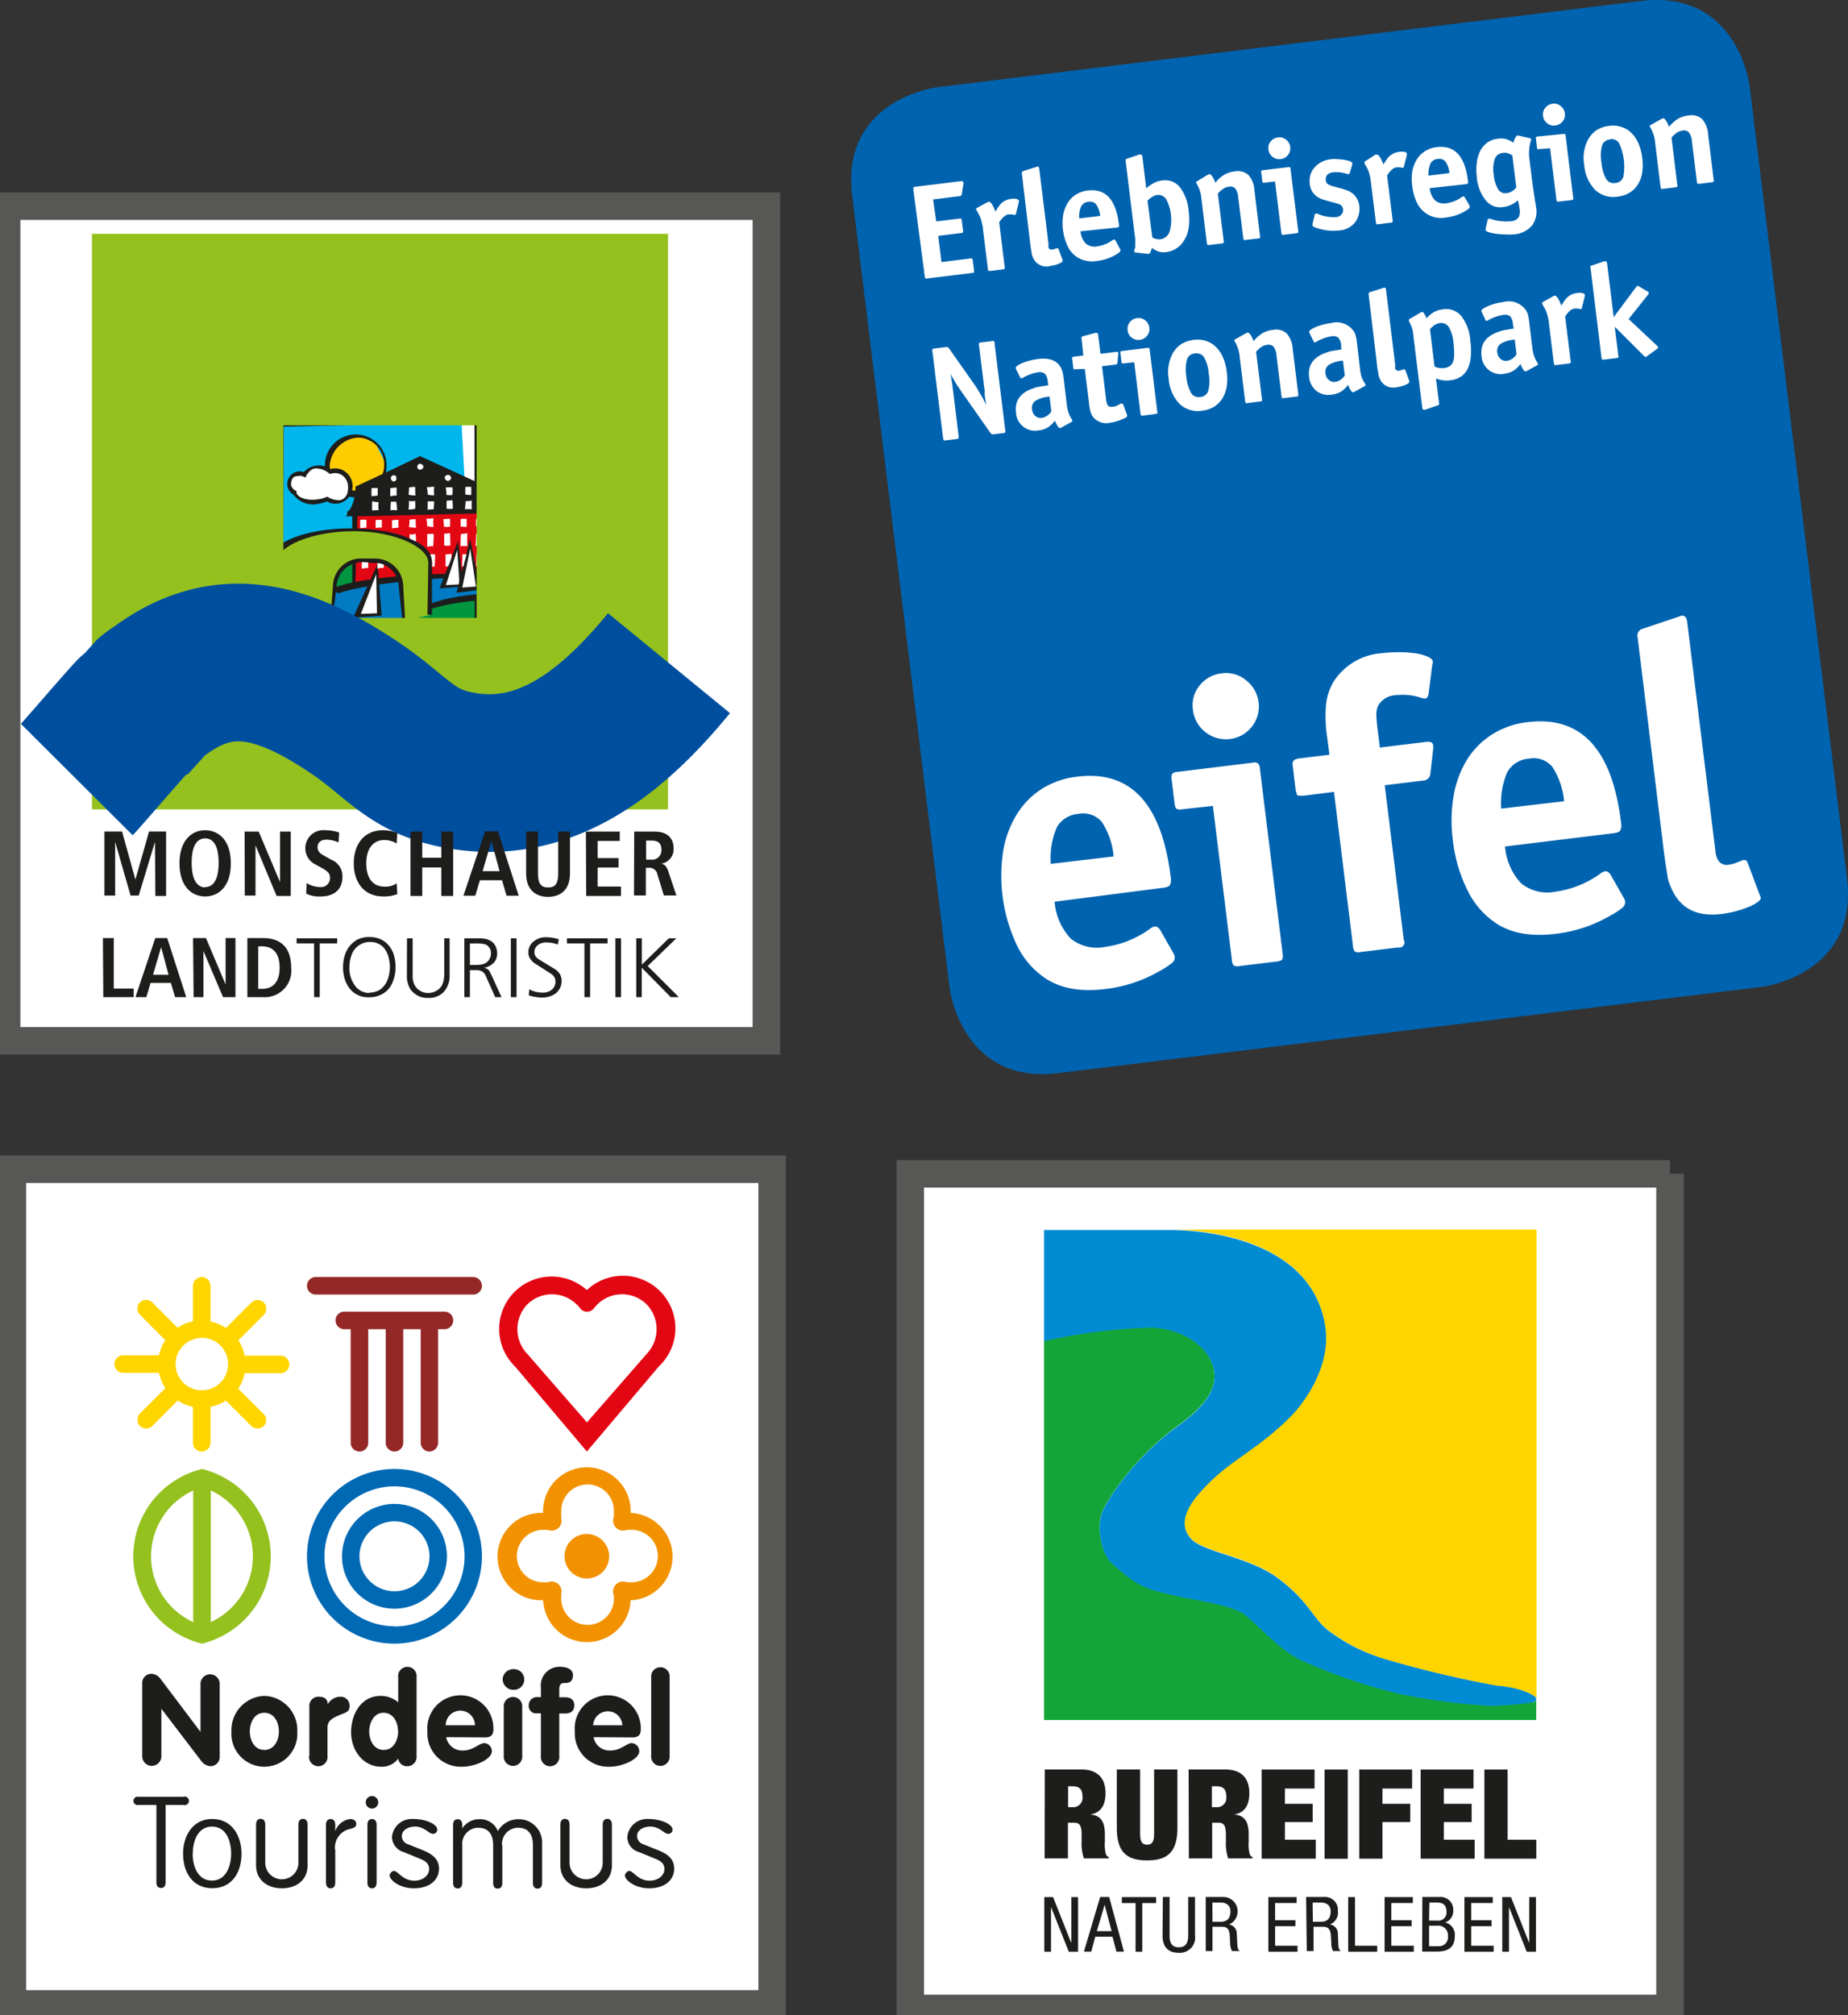 <svg width="111" height="121" viewBox="0 0 111 121" fill="none" xmlns="http://www.w3.org/2000/svg"><rect x="0" y="0" width="111" height="121" fill="#333333" stroke="none"/><g clip-path="url(#a)"><path d="M100.307 70.48H54.675v50.116h45.632V70.479z" fill="#fff"/><path d="M70.266 73.825c3.269.025 8.645 1.106 9.328 5.845.366 2.532-1.464 4.768-2.083 5.357-1.917 1.92-3.454 2.538-4.879 3.96-.692.696-2.19 2.192-1.107 3.385.722.789 3.449 1.09 5.112 2.289 1.888 1.364 2.162 2.406 3.04 3.141a10.55 10.55 0 0 0 3.478 1.807 64.57 64.57 0 0 0 6.746 1.612c1.766.146 2.347.692 2.347.692a.167.167 0 0 1 .044.088V73.825H70.266z" fill="#FFD500"/><path d="M92.043 102.2c-.829.123-1.665.193-2.503.21a37.775 37.775 0 0 1-5.463-.716 32.898 32.898 0 0 1-5.366-1.778c-1.659-.652-2.361-1.631-3.878-2.922-.737-.628-2.781-.862-4.425-1.237-1.644-.375-2.147-.585-3.615-1.895-.654-.584-.922-2.157-.615-3.005.308-.847 2.03-3.409 4.552-5.235 1.39-1.004 2.44-2.104 2.18-3.38-.336-1.661-2.287-2.543-3.858-2.543-2.136.065-4.26.337-6.342.814v22.764h29.562v-1.232c0 .058-.048.131-.229.185" fill="#13A538"/><path d="M92.228 101.903s-.58-.545-2.346-.692a64.407 64.407 0 0 1-6.727-1.602 10.546 10.546 0 0 1-3.464-1.778c-.878-.735-1.15-1.777-3.039-3.141-1.663-1.198-4.39-1.5-5.112-2.289-1.083-1.193.414-2.688 1.107-3.385 1.43-1.422 2.966-2.04 4.878-3.96.61-.608 2.44-2.844 2.083-5.357-.683-4.739-6.058-5.82-9.327-5.844h-7.57v6.677a32.897 32.897 0 0 1 6.34-.814c1.572 0 3.523.882 3.86 2.543.258 1.276-.79 2.377-2.181 3.38-2.522 1.816-4.244 4.383-4.552 5.235-.307.853-.038 2.436.615 3.005 1.464 1.31 1.917 1.51 3.615 1.895 1.698.385 3.688.609 4.425 1.237 1.517 1.3 2.22 2.28 3.878 2.922a32.83 32.83 0 0 0 5.366 1.778c1.801.372 3.627.611 5.463.716a19.783 19.783 0 0 0 2.503-.209c.18-.054.23-.127.23-.185v-.025a.164.164 0 0 0-.044-.087" fill="#008BD2"/><path d="M62.754 106.248h2.185c1.069 0 1.464.603 1.464 1.427 0 .711-.278 1.178-.917 1.276.678.058.878.487.878 1.198v.458c-.02.25.003.502.068.745a.365.365 0 0 0 .161.16v.078h-1.488a2.794 2.794 0 0 1-.136-1.022v-.361c0-.604-.122-.764-.459-.764h-.366v2.147h-1.4l.01-5.342zm1.4 2.264h.278a.57.57 0 0 0 .242-.038.569.569 0 0 0 .324-.351.554.554 0 0 0 .02-.244c0-.438-.176-.623-.596-.623h-.268v1.256zM68.481 106.248v3.862c0 .521.156.652.42.652.263 0 .42-.131.42-.652v-3.862h1.4v3.511c0 1.5-.65 1.948-1.82 1.948-1.171 0-1.82-.448-1.82-1.948v-3.511h1.4zM71.393 106.248h2.186c1.068 0 1.463.603 1.463 1.427 0 .711-.278 1.178-.917 1.276.678.058.878.487.878 1.198v.458c-.02.25.003.502.069.745a.365.365 0 0 0 .16.16v.078H73.77a2.792 2.792 0 0 1-.136-1.022v-.361c0-.604-.122-.764-.459-.764h-.366v2.147h-1.4l-.015-5.342zm1.4 2.264h.278a.57.57 0 0 0 .242-.038.569.569 0 0 0 .325-.351.554.554 0 0 0 .019-.244c0-.438-.176-.623-.595-.623h-.269v1.256zM75.779 106.252h3.18v1.14h-1.78v.916h1.668v1.096H77.18v1.061h1.849v1.14h-3.25v-5.353zM80.955 106.252H79.56v5.358h1.395v-5.358zM81.643 106.252h3.175v1.14h-1.78v.916h1.668v1.096h-1.668v2.201h-1.395v-5.353zM85.33 106.252h3.176v1.14h-1.78v.916h1.668v1.096h-1.668v1.061h1.849v1.14H85.33v-5.353zM89.16 106.252h1.395v4.213h1.722v1.14H89.16v-5.353zM62.725 113.909h.527l1.087 2.737h.01v-2.737h.405v3.282h-.556l-1.059-2.659h-.01v2.659h-.404v-3.282zM66.081 113.904h.541l.888 3.282h-.453l-.234-.896h-1.035l-.244.896h-.439l.976-3.282zm-.2 2.05h.888l-.42-1.583-.468 1.583zM68.613 117.191h-.405v-2.922h-.825v-.36h2.059v.36h-.83v2.922zM69.847 113.904h.405v2.308c0 .487.156.711.556.711s.561-.248.561-.711v-2.308h.41v2.308a.912.912 0 0 1-.574.982.918.918 0 0 1-.402.061c-.658 0-.975-.366-.975-1.043l.019-2.308zM72.423 113.904h1.063a.859.859 0 0 1 .835.69.86.86 0 0 1-.498.961.548.548 0 0 1 .463.55l.03.56c0 .361.078.453.175.487h-.488a.968.968 0 0 1-.112-.487l-.03-.487c-.028-.453-.277-.487-.487-.487h-.546v1.461h-.405v-3.248zm.405 1.49h.4c.239 0 .678 0 .678-.633 0-.321-.22-.526-.595-.526h-.488l.005 1.159zM76.184 113.909h1.698v.355h-1.293v1.033h1.22v.36h-1.22v1.174h1.346v.36h-1.751v-3.282zM78.452 113.904h1.064a.774.774 0 0 1 .796.494c.04.105.056.217.048.329a.76.76 0 0 1-.488.828.543.543 0 0 1 .488.55l.024.56c0 .361.078.453.176.487h-.488a.972.972 0 0 1-.108-.487l-.029-.487c-.034-.453-.283-.487-.488-.487h-.55v1.461h-.406l-.039-3.248zm.405 1.49h.395c.24 0 .674 0 .674-.633 0-.321-.215-.526-.596-.526h-.487l.014 1.159zM80.98 113.909h.409v2.922h1.332v.36h-1.742v-3.282zM83.165 113.909h1.697v.355H83.57v1.033h1.22v.36h-1.22v1.174h1.35v.36h-1.755v-3.282zM85.433 113.904h1.01a.772.772 0 0 1 .624.219.767.767 0 0 1 .22.623.703.703 0 0 1-.488.687.753.753 0 0 1 .585.809c0 .667-.38.94-1.063.94h-.898l.01-3.278zm.405 1.417h.488a.495.495 0 0 0 .414-.134.49.49 0 0 0 .142-.411c0-.341-.17-.541-.566-.541h-.459l-.019 1.086zm0 1.539h.556a.54.54 0 0 0 .576-.609.575.575 0 0 0-.644-.623h-.488v1.232zM87.96 113.909h1.703v.355H88.37v1.033h1.22v.36h-1.22v1.174h1.346v.36H87.96v-3.282zM90.233 113.909h.522l1.088 2.737h.01v-2.737h.405v3.282h-.556l-1.054-2.659h-.01v2.659h-.405v-3.282z" fill="#1D1D1B"/><path d="M100.307 70.48H54.675v50.116h45.632V70.479z" stroke="#575756" stroke-width="1.65"/><path d="M46.378 70.207H.746v50.116h45.632V70.207z" fill="#fff"/><path d="M46.378 70.207H.746v50.116h45.632V70.207z" stroke="#575756" stroke-width="1.65"/><path d="M46.031 12.38H.4v50.117h45.631V12.38z" fill="#fff"/><path d="M31.567 22.58H14.08v17.494h17.488V22.579z" fill="#fff"/><path d="M28.65 33.29h-9.4v3.905h9.4V33.29z" fill="#009640"/><path d="M16.39 24.834l11.299-.044.459 8.402-2.61-.278h-1.99l-3.015.024-1.854.366-.39.117-2.469.136.57-8.723z" fill="#00B6ED"/><path d="M15.869 25.321l-.156.322 14.054-.297-.024-.161-13.874.136z" fill="#1D1D1B"/><path d="M16.85 24.561l-.298 13.72.439-.097.059-13.886-.2.263z" fill="#1D1D1B"/><path d="M15.713 37.137l-.17.506 14.527-.365-.283-.141H15.713z" fill="#1D1D1B"/><path d="M28.499 24.586l.01 13.822.42-.151-.235-13.778-.195.107z" fill="#1D1D1B"/><path d="M20.85 26.232l.805-.053.897.457.58 1.13-.072.697-.4.565-.479.384-.765.22-.732-.259-.678-.399-.293-.696-.02-1.004.498-.584.659-.458z" fill="#FC0"/><path d="M19.806 27.946a1.815 1.815 0 0 1 1.736-1.67 1.587 1.587 0 0 1 1.532 1.583 1.532 1.532 0 0 1-1.033 1.525c-.209.072-.43.098-.65.077a1.562 1.562 0 0 1-1.585-1.515zm-.288-.024a1.907 1.907 0 0 0 1.863 1.948 1.892 1.892 0 0 0 1.715-1.22c.087-.232.128-.48.12-.728a1.844 1.844 0 0 0-1.861-1.834 1.85 1.85 0 0 0-1.837 1.858" fill="#1D1D1B"/><path d="M21.294 30.664h7.96l.006 4.812-7.966-.263v-4.55z" fill="#E30613"/><path d="M25.191 27.406l-3.702 1.782-.044.156c-.03.336-.19 1.174-.605 1.393l.053.22 8.698-.181.054-.22c-.415-.218-.488-.93-.517-1.265v-.117l-3.903-1.788h-.048" fill="#1D1D1B"/><path d="M21.157 30.854v4.344l8.205.341-.02-4.739-.155.098-.059 4.407-7.78-.311.126-4.096-.317-.044zM25.25 27.683l3.654 1.686c.012.433.149.855.395 1.212-.537 0-7.561.185-8.098.185.246-.425.38-.906.39-1.397l3.659-1.686z" fill="#1D1D1B"/><path d="M25.25 27.683l3.654 1.686c.012.433.149.855.395 1.212-.537 0-7.561.185-8.098.185.246-.425.38-.906.39-1.397l3.659-1.686z" stroke="#1D1D1B" stroke-width=".48"/><path d="M19.796 35.554l2.624-.54 4.303-.43 2.864.03.292 1.061-3.566.595-2.82 1.261-3.585-.224-.2-1.261.088-.492z" fill="#007BC4"/><path d="M23.425 37.56l.21.04c1.366-.8 2.815-1.506 6.317-1.618l-.092-.38c-3.561.117-5.064.975-6.435 1.949M19.82 35.422l.537.2c1.546-.614 7.395-1.154 9.674-.882l.034-.185c-2.313-.272-8.669-.044-10.245.867z" fill="#1D1D1B"/><path d="M19.996 28.258l-.166.039a1.128 1.128 0 0 0-1.556.195.665.665 0 0 0-.366-.064.622.622 0 0 0-.527.702.613.613 0 0 0 .322.458c.166.38.756.604 1.415.511.18-.026.355-.075.522-.146.18.121.399.173.614.146a.933.933 0 0 0 .757-1.044.93.93 0 0 0-1.015-.797z" fill="#fff"/><path d="M18.381 28.57c.137-.185.273-.404.537-.444.3-.012.593.087.824.278l.054.044h.078l.141-.034a.753.753 0 0 1 .566.146.804.804 0 0 1 .313.53c.058.434-.069.892-.488.946a1.265 1.265 0 0 1-.683-.176l-.064-.039-.068.03c-.156.064-.32.109-.488.131-.58.083-1.146-.044-1.293-.37v-.136h-.024a.536.536 0 0 1-.302-.351.652.652 0 0 1 .107-.424c.078-.107.23-.107.356-.126a.488.488 0 0 1 .283.048l.102.054.069-.098-.02-.01zm.615-.61a1.21 1.21 0 0 0-.751.39.723.723 0 0 0-.337-.043.762.762 0 0 0-.654.745.871.871 0 0 0 0 .107.74.74 0 0 0 .356.526 1.464 1.464 0 0 0 1.537.56 2.3 2.3 0 0 0 .488-.136 1.006 1.006 0 0 0 1.032-.007 1.054 1.054 0 0 0 .5-1.06 1.076 1.076 0 0 0-.415-.71 1.034 1.034 0 0 0-.77-.2l-.128.034a1.192 1.192 0 0 0-.873-.205" fill="#1D1D1B"/><path d="M21.142 31.828c-2.605 0-4.775.94-4.775 1.948v3.341l3.541.18.23-1.987a1.557 1.557 0 0 1 1.556-1.568h.853a1.553 1.553 0 0 1 1.556 1.544l.166 2.07v-.059l1.537-.365v-3.156c0-1.013-2.068-1.948-4.673-1.948" fill="#95C11F"/><path d="M21.689 33.532a1.699 1.699 0 0 0-1.693 1.69l-.185 2.319.097.165.303-2.435a1.558 1.558 0 0 1 1.463-1.52l.854.06a1.426 1.426 0 0 1 1.42 1.416l.268 2.387.136-.083-.131-2.313a1.689 1.689 0 0 0-1.693-1.68h-.84" fill="#1D1D1B"/><path d="M16.225 33.703l-.039 3.248.341-.219.127-3.029c0-.92 2.113-1.807 4.6-1.807 2.488 0 4.474.974 4.474 1.89l-.054 3.122h.273v-3.205c0-1.11-2.136-1.977-4.878-1.977-2.741 0-4.878.867-4.878 1.977" fill="#1D1D1B"/><path d="M21.206 37.088l1.717-.122-.244-3.093-1.473 3.215z" fill="#1D1D1B"/><path d="M22.596 34.477l.049 2.348-.97.034.921-2.382z" fill="#fff"/><path d="M26.401 35.334l1.44-.121-.328-2.733-1.112 2.855z" fill="#1D1D1B"/><path d="M27.465 33.016l.136 2.075-.82.04.684-2.115z" fill="#fff"/><path d="M27.42 35.593l1.435-.176-.615-3.073-.82 3.249z" fill="#1D1D1B"/><path d="M28.245 32.938l.342 2.28-.82.063.478-2.343zM22.742 30.148a1.805 1.805 0 0 0 0 .487 1.344 1.344 0 0 0-.38.029 3.19 3.19 0 0 1 0-.57c.126.04.258.058.39.054M23.796 30.123c.034.174.052.35.054.526a.81.81 0 0 0-.39 0 3.073 3.073 0 0 1 .024-.526h.312zM24.928 30.07a1.63 1.63 0 0 1 0 .487c-.129.026-.26.037-.39.034a2.98 2.98 0 0 0 .029-.521.605.605 0 0 0 .351 0M26.08 30.104a4.618 4.618 0 0 1-.04.487.976.976 0 0 0-.351.024v-.506c.13-.008.26-.008.39 0M27.177 30.06c.016.162.024.324.024.487a1.575 1.575 0 0 1-.37 0 3.805 3.805 0 0 1 0-.487c.117 0 .235-.01.35-.03M22.689 29.3v.453c-.108.025-.283.025-.37.04a4.445 4.445 0 0 1 0-.488c.12-.007.24-.007.36 0M23.83 29.266c-.01.162-.01.325 0 .487a1.716 1.716 0 0 0-.39.049v-.487c.127-.024.256-.036.386-.034M24.938 29.261c0 .107 0 .37.024.487-.117 0-.288 0-.42-.049.017-.142.027-.285.03-.428.12-.027.243-.037.366-.03M26.08 29.217a2.672 2.672 0 0 0 0 .526c-.13.003-.26-.012-.386-.043 0-.078-.025-.337-.054-.449.142 0 .284-.012.424-.034M27.177 29.227a3 3 0 0 1 0 .487.9.9 0 0 1-.361 0c-.001-.15-.014-.3-.04-.448.134-.008.268-.008.4 0M28.343 30.045a3.283 3.283 0 0 0 0 .536 1.948 1.948 0 0 0-.42 0c.024-.161.038-.324.044-.487a3.17 3.17 0 0 0 .39-.034M28.308 29.232v.487c-.087 0-.263 0-.36-.03v-.442c.125-.022.254-.022.38 0M25.435 28.014a.2.2 0 0 1-.256.178.165.165 0 0 1-.11-.183.16.16 0 0 1 .166-.16.224.224 0 0 1 .2.165zM27.099 28.701a.23.23 0 0 1-.195.18.24.24 0 0 1-.195-.209.2.2 0 0 1 .2-.156.19.19 0 0 1 .19.185zM23.801 28.726c.034.087-.044.165-.16.19a.223.223 0 0 1-.162-.195.18.18 0 0 1 .166-.185c.112 0 .19.078.156.19zM24.957 32.028c.026.16.034.324.025.487-.108-.044-.235-.122-.376-.18v-.264a.44.44 0 0 0 .351-.034M26.05 32.057c0 .165 0 .555-.04.75a.694.694 0 0 0-.35.03v-.77a2.12 2.12 0 0 1 .395 0M27.026 32.008a8.2 8.2 0 0 1 .024.745.975.975 0 0 1-.37 0v-.71c.117.001.236-.012.35-.04M22.938 31.224v.453c-.108 0-.283 0-.371.034a4.497 4.497 0 0 1 0-.487c.122-.01.244-.01.366 0M23.938 31.2a3.245 3.245 0 0 0 0 .487c-.132-.001-.263.014-.39.044v-.488c.128-.022.259-.031.39-.029M24.967 31.18c0 .112 0 .37.024.512-.117-.025-.292 0-.42-.054a4.12 4.12 0 0 0 .03-.429c.12-.026.243-.036.366-.029zM26.04 31.117c-.02.173-.02.348 0 .521-.13.005-.26-.01-.385-.044 0-.073 0-.336-.054-.443.142-.003.284-.015.425-.034M27.026 31.136c.013.162.013.325 0 .487a.9.9 0 0 1-.361 0c-.002-.15-.015-.3-.04-.448.133-.017.267-.025.4-.024M28.074 31.993a6.337 6.337 0 0 0 0 .804 1.683 1.683 0 0 0-.42 0c.03-.175 0-.57.04-.735a2.12 2.12 0 0 0 .39-.05M28.03 31.151v.487c-.092 0-.268 0-.36-.03v-.442c.127-.022.257-.022.385 0M23.05 33.898v.204a.88.88 0 0 0-.38.049v-.34c.13.01.258.04.38.087zM26.133 33.284c0 .16 0 .555-.04.75a.201.201 0 0 0-.146 0 1.425 1.425 0 0 0-.102-.745c.096-.012.192-.012.288 0M27.108 33.23a.904.904 0 0 1 0 .283c-.05.167-.114.33-.19.487a.422.422 0 0 1-.156 0v-.71c.117 0 .233-.015.346-.045M28.03 33.25c-.053.21-.146.545-.195.76h-.092c.029-.18.029-.57.039-.736.082.011.166.011.248 0M28.977 31.979a7.377 7.377 0 0 0 0 .804c-.14-.02-.28-.02-.42 0 .03-.18.03-.57.04-.736.13-.006.261-.023.39-.048M28.948 31.136v.488c-.093 0-.269 0-.361-.03v-.443c.127-.022.257-.022.385 0M29.006 33.162c-.015.27-.015.54 0 .809a1.313 1.313 0 0 0-.42 0c.035-.18.03-.575.04-.74.133-.002.265-.018.395-.05M22.01 31.229v.453c-.107 0-.282.024-.37.039a3.577 3.577 0 0 1 0-.512c.12-.007.24-.007.361 0M22.123 33.776c-.012.11-.012.221 0 .331a.979.979 0 0 0-.38.049 1.402 1.402 0 0 1 0-.41l.38.03z" fill="#fff"/><path d="M34.377 19.788H11.274V42.85h23.103V19.788z" stroke="#95C11F" stroke-width="11.5" stroke-miterlimit="10"/><path d="M4.615 46.81c.224-.225 3.093-3.56 3.439-3.897a1.61 1.61 0 0 1 .244-.175l.834-.93c.161-.132.366-.254.556-.39 3.81-2.767 7.386-1.792 11.732 1.159 2.303 1.563 3.186 2.99 5.713 3.575 5.293 1.227 9.459-1.948 13.05-6.332" stroke="#004F9F" stroke-width="9.47" stroke-miterlimit="10"/><path d="M46.031 12.38H.4v50.117h45.631V12.38z" stroke="#575756" stroke-width="1.65"/><path d="M9.308 50.55l-.976 3.224h-.488l-.927-3.224v3.224h-.644V49.93h1.059l.8 2.883.82-2.883h1.024v3.867h-.644l-.024-3.248zM12.322 49.853c.806 0 1.542.594 1.542 1.987 0 1.393-.737 1.987-1.542 1.987-.804 0-1.541-.599-1.541-1.987 0-1.388.742-1.987 1.541-1.987zm0 3.41c.454 0 .81-.38.81-1.462 0-1.08-.356-1.46-.81-1.46-.453 0-.81.384-.81 1.46 0 1.077.362 1.481.81 1.481v-.02zM14.693 49.931h.844l1.283 3.034v-3.034h.644v3.867h-.849l-1.268-3.039v3.015h-.644l-.01-3.843zM18.416 53.024c.246.153.53.235.819.239a.533.533 0 0 0 .585-.56c0-.278-.16-.4-.487-.585l-.361-.2a1.087 1.087 0 0 1-.147-1.894 1.09 1.09 0 0 1 .737-.17c.275 0 .549.047.81.136l-.035.594a1.836 1.836 0 0 0-.726-.166c-.357 0-.537.185-.537.453s.19.4.41.521l.414.23a1.058 1.058 0 0 1 .669 1.041c0 .79-.556 1.165-1.298 1.165a1.749 1.749 0 0 1-.878-.171l.025-.633zM23.864 53.686a2.11 2.11 0 0 1-.834.142c-1.175 0-1.78-.858-1.78-1.988s.605-1.987 1.756-1.987c.294 0 .585.054.858.161l-.038.633a1.506 1.506 0 0 0-.732-.21c-.586 0-1.093.4-1.093 1.403 0 1.004.488 1.398 1.093 1.398.259.015.516-.055.732-.2l.038.648zM24.655 49.931h.707v1.573h1.147v-1.573h.712v3.867h-.712v-1.71h-1.147v1.71h-.707v-3.867zM30.152 52.854h-1.326l-.279.93h-.712l1.298-3.867h.776l1.248 3.867h-.731l-.273-.93zm-.146-.546l-.488-1.802-.531 1.802h1.02zM32.314 49.931v2.504c0 .642.19.852.61.852.419 0 .604-.21.604-.852V49.93h.708v2.504c0 1.017-.586 1.417-1.313 1.417-.726 0-1.322-.4-1.322-1.417V49.93h.713zM35.192 49.931h2.034v.565h-1.327v1.028h1.254v.565h-1.254v1.144h1.4v.565h-2.088l-.02-3.867zM38.094 49.931h1.21c.688 0 1.156.312 1.156 1.018a.87.87 0 0 1-.75.91c.145.025.306.088.428.449l.488 1.461h-.751l-.386-1.261a.487.487 0 0 0-.536-.4h-.161v1.661h-.712l.014-3.838zm1 1.685a.562.562 0 0 0 .635-.589c0-.443-.235-.555-.635-.555h-.287v1.144h.287zM6.18 56.326h.654v3.03H8.03v.516H6.205l-.024-3.546zM10.264 59.02h-1.22l-.253.852h-.654l1.19-3.546h.717l1.142 3.546h-.668l-.254-.852zm-.137-.488l-.449-1.66-.487 1.66h.936zM11.596 56.326h.775l1.18 2.786v-2.786h.591v3.546h-.746l-1.176-2.767v2.767h-.59l-.034-3.546zM14.86 56.326h.926c1.112 0 1.702.6 1.702 1.773a1.589 1.589 0 0 1-1.013 1.672c-.22.084-.455.118-.689.1h-.927v-3.545zm.653 3.049h.22c.731 0 1.063-.487 1.063-1.276s-.332-1.276-1.064-1.276h-.22v2.552zM20.255 56.34v.307h-1.05v3.225h-.34v-3.225h-1.05v-.306h2.44zM22.177 56.263c.221-.004.442.036.648.117.188.078.354.198.488.35.13.143.232.308.303.487.095.267.143.55.141.833a2.3 2.3 0 0 1-.195.974c-.114.27-.313.495-.566.643-.255.147-.545.221-.839.214a1.496 1.496 0 0 1-.688-.146 1.318 1.318 0 0 1-.454-.365 1.77 1.77 0 0 1-.263-.453c-.099-.27-.149-.555-.146-.843a2.286 2.286 0 0 1 .15-.842 1.584 1.584 0 0 1 .708-.813c.223-.106.466-.16.713-.156zm0 3.34c.189.002.375-.04.546-.121.13-.07.244-.164.337-.278.103-.122.182-.262.234-.414a2.207 2.207 0 0 0 0-1.46 1.598 1.598 0 0 0-.2-.37 1.03 1.03 0 0 0-.342-.283 1.066 1.066 0 0 0-.517-.117 1.158 1.158 0 0 0-1.098.73 2.021 2.021 0 0 0-.15.784c-.017.388.096.77.321 1.087a1.04 1.04 0 0 0 .869.462v-.02zM24.445 56.34h.341v2.285c-.005.18.035.36.118.52.076.145.19.265.331.347.146.09.316.136.488.131a.974.974 0 0 0 .795-.41 1.04 1.04 0 0 0 .117-.296c.037-.16.053-.323.05-.487v-2.09h.321v2.173c.025.379-.1.753-.346 1.042a1.235 1.235 0 0 1-.932.365 1.38 1.38 0 0 1-.488-.073 1.24 1.24 0 0 1-.351-.2 1.071 1.071 0 0 1-.244-.253 1.362 1.362 0 0 1-.141-.326 1.428 1.428 0 0 1-.064-.453l.005-2.274zM27.889 59.872V56.34h.8c.147-.004.294.006.44.029.139.024.272.077.39.156a.741.741 0 0 1 .248.297.905.905 0 0 1 .093.424.774.774 0 0 1-.224.584c-.157.15-.357.25-.571.283.076.008.15.035.214.078a.487.487 0 0 1 .137.146c0 .029.063.121.136.282l.571 1.252h-.38l-.566-1.271a.56.56 0 0 0-.224-.273.79.79 0 0 0-.405-.078h-.322v1.622h-.337zm.337-3.224v1.295h.292c.141.004.282-.008.42-.034a.823.823 0 0 0 .239-.088.67.67 0 0 0 .312-.575.57.57 0 0 0-.117-.37.488.488 0 0 0-.268-.185 2.537 2.537 0 0 0-.586-.043h-.292zM30.684 56.34h.342v3.532h-.342V56.34zM31.758 59.76l.034-.36c.124.072.259.125.4.155.131.03.265.046.4.049a.976.976 0 0 0 .405-.083.624.624 0 0 0 .366-.575.555.555 0 0 0-.044-.233.606.606 0 0 0-.137-.18 2.286 2.286 0 0 0-.224-.152l-.761-.487a1.122 1.122 0 0 1-.342-.311.695.695 0 0 1-.122-.405.837.837 0 0 1 .298-.633c.221-.187.505-.282.795-.268.25.003.499.044.736.122l-.053.317a1.89 1.89 0 0 0-.683-.127.781.781 0 0 0-.532.17.53.53 0 0 0-.195.405c0 .089.023.176.068.253a.725.725 0 0 0 .244.214l.849.517c.145.078.268.19.361.326a.808.808 0 0 1 .112.433.929.929 0 0 1-.56.862c-.193.086-.4.129-.61.127-.145 0-.288-.015-.43-.044a1.466 1.466 0 0 1-.376-.092zM36.494 56.34v.307h-1.048v3.225h-.342v-3.225h-1.049v-.306h2.44zM36.963 56.34h.341v3.532h-.341V56.34zM38.216 59.872V56.34h.337v1.582l1.62-1.582h.453l-1.722 1.665 1.868 1.866h-.487l-1.737-1.764v1.764h-.332z" fill="#1D1D1B"/><path d="M56.285 5.24s-5.814.712-5.097 6.512l5.853 47.594s.713 5.8 6.523 5.09l42.28-5.183s5.81-.716 5.097-6.516l-5.853-47.589s-.713-5.8-6.528-5.09L56.285 5.241z" fill="#0063AF"/><path d="M56.237 13.296l1.346-.165a.24.24 0 0 1 .146 0c.03.039.045.087.044.136l.069.54a.243.243 0 0 1 0 .147.259.259 0 0 1-.142.043l-1.346.166.195 1.573 1.693-.21a.245.245 0 0 1 .146 0c.028.04.044.088.044.137l.068.54v.147c0 .024-.058.034-.136.044l-2.63.321a.23.23 0 0 1-.141 0c-.025 0-.04-.063-.05-.136l-.682-5.178v-.146a.24.24 0 0 1 .137-.043l2.692-.332c.108 0 .166 0 .176.069.01.068 0 .053 0 .107l-.093.57a.147.147 0 0 1-.16.155l-1.567.195.19 1.32zM59.31 12.142l.058-.03h.035c.048 0 .107.045.175.147.088.138.157.287.205.443l.093-.132a.493.493 0 0 1 .058-.092l.04-.058s.029-.04.043-.064a1.009 1.009 0 0 1 .698-.414.92.92 0 0 1 .332 0c.092.03.146.064.15.102a.753.753 0 0 1 0 .093l-.17.682c0 .053-.03.078-.059.083h-.058a.866.866 0 0 0-.327-.025c-.175 0-.36.176-.566.463l.327 2.679a.166.166 0 0 1 0 .117s-.049.029-.107.039l-.747.092h-.112a.146.146 0 0 1-.039-.107l-.302-2.435c0-.112-.03-.214-.05-.302a3.34 3.34 0 0 0-.067-.258 1.785 1.785 0 0 0-.103-.249 3.62 3.62 0 0 0-.16-.282.405.405 0 0 1-.025-.068c0-.04 0-.069.073-.093l.605-.331zM62.232 10.028L62.3 10h.025c.053 0 .087.034.097.127l.517 4.198c0 .112.025.2.035.263.01.063 0 .112 0 .146v.073a.169.169 0 0 0 0 .044.195.195 0 0 0 .22.136l.121-.024.137-.054a.116.116 0 0 1 .058 0 .058.058 0 0 1 .068.039l.244.648v.03c.002.009.002.019 0 .028 0 .03 0 .059-.063.093a.863.863 0 0 1-.18.098c-.083.032-.168.06-.254.082-.098 0-.19.044-.288.059a.87.87 0 0 1-.976-.487 1.272 1.272 0 0 1-.053-.132.532.532 0 0 1-.044-.165c0-.069-.025-.156-.04-.258l-.058-.424-.488-4.091a.135.135 0 0 1 .054-.144.137.137 0 0 1 .049-.022l.751-.234zM64.9 13.89c.02.277.133.538.322.74a.84.84 0 0 0 .698.161c.321-.046.626-.17.888-.36a.234.234 0 0 1 .102-.044c.03 0 .064 0 .093.058l.263.487.03.05v.033a.142.142 0 0 1-.05.122c-.077.064-.16.121-.248.17a2.87 2.87 0 0 1-1.088.36 1.7 1.7 0 0 1-1.249-.248 1.652 1.652 0 0 1-.536-.642 3.287 3.287 0 0 1-.264-1.88c.048-.257.142-.503.278-.726.125-.197.291-.363.488-.487a1.65 1.65 0 0 1 .708-.244c1.063-.133 1.686.535 1.868 2.002a.263.263 0 0 1 0 .166c0 .029-.063.048-.142.058l-2.16.224zm1.181-.925a1.493 1.493 0 0 0-.24-.692.487.487 0 0 0-.462-.156.527.527 0 0 0-.435.268c-.1.23-.14.481-.122.73l1.259-.15zM68.847 11.309c.15-.13.313-.242.488-.336.153-.075.318-.123.488-.141a1.124 1.124 0 0 1 1.044.409c.317.424.502.932.531 1.461.045.323.045.65 0 .974a1.872 1.872 0 0 1-.268.745 1.461 1.461 0 0 1-1.073.716c-.148.02-.299.012-.444-.024a1.415 1.415 0 0 1-.424-.23 1.868 1.868 0 0 1-.098.283.118.118 0 0 1-.098.073h-.112l-.668-.082c-.049 0-.078 0-.083-.054a.3.3 0 0 1 0-.078c.023-.064.043-.129.058-.195v-.404c0-.073 0-.16-.024-.263l-.551-4.48a.248.248 0 0 1 0-.108.225.225 0 0 1 .102-.053l.722-.244h.084c.053 0 .082.034.097.127l.229 1.904zm.366 2.947a.82.82 0 0 0 .488.112.678.678 0 0 0 .546-.448 2.636 2.636 0 0 0-.195-1.949.551.551 0 0 0-.532-.263.818.818 0 0 0-.278.093c-.114.069-.22.15-.317.243l.288 2.212zM72.564 10.481l.078-.024c.049 0 .103.034.166.126.08.122.144.253.19.39.151-.194.336-.36.547-.487.19-.107.401-.173.62-.195a.979.979 0 0 1 .819.21c.227.267.356.604.366.954l.331 2.708a.166.166 0 0 1 0 .117s-.048.03-.107.039l-.746.088a.151.151 0 0 1-.112 0s-.03-.049-.04-.107l-.307-2.49a.973.973 0 0 0-.17-.486.397.397 0 0 0-.376-.112.792.792 0 0 0-.332.112 1.633 1.633 0 0 0-.341.302l.35 2.834c.01.039.01.079 0 .117 0 0-.053.03-.111.04l-.742.092a.186.186 0 0 1-.117 0s-.03-.049-.039-.107l-.332-2.708a2.067 2.067 0 0 0-.278-.858.211.211 0 0 1-.034-.077c0-.03 0-.059.059-.079l.658-.399zM75.974 10.968a.166.166 0 0 1-.117 0s-.03-.049-.039-.107l-.058-.487a.194.194 0 0 1 0-.117.235.235 0 0 1 .112-.039l1.492-.18h.113c.014 0 .034.049.039.112l.458 3.701a.194.194 0 0 1 0 .117s-.053.03-.112.04l-.741.087a.166.166 0 0 1-.118 0s-.029-.049-.039-.107l-.38-3.093-.61.073zm.785-2.717a.61.61 0 0 1 .488.136.634.634 0 0 1 .25.433.655.655 0 0 1-.572.734.669.669 0 0 1-.487-.13.642.642 0 0 1-.25-.448.618.618 0 0 1 .137-.487.639.639 0 0 1 .434-.234V8.25zM78.964 12.916c0-.058.035-.087.074-.092h.073c.357.162.749.235 1.141.214a.488.488 0 0 0 .322-.16.384.384 0 0 0 .093-.317.32.32 0 0 0-.044-.142.277.277 0 0 0-.102-.112.754.754 0 0 0-.205-.087l-.332-.093a3.575 3.575 0 0 1-.341-.092l-.244-.078a.97.97 0 0 1-.176-.078l-.132-.083a1.047 1.047 0 0 1-.42-.75 1.35 1.35 0 0 1 .04-.545c.048-.166.133-.32.249-.448.117-.135.26-.246.42-.327.176-.089.368-.145.565-.165.138-.015.277-.015.415 0 .137.004.274.019.41.043.11.016.217.044.321.083.083.034.132.068.132.107a.197.197 0 0 1 0 .088l-.146.487c0 .049-.044.078-.073.083h-.064a2.142 2.142 0 0 0-.844-.112c-.341.044-.488.204-.463.487a.316.316 0 0 0 .131.234c.143.08.298.135.459.165l.395.107.269.088a.973.973 0 0 1 .185.083l.146.092a1.118 1.118 0 0 1 .43.78c.041.345-.05.693-.254.974a1.346 1.346 0 0 1-.947.487 3.176 3.176 0 0 1-.712 0 3.355 3.355 0 0 1-.702-.166l-.156-.068a.089.089 0 0 1-.04-.063.067.067 0 0 1 0-.044v-.059l.127-.52zM82.614 9.283h.092c.049 0 .108.044.18.151.084.139.153.286.206.438l.087-.131a.675.675 0 0 1 .059-.088l.039-.063.049-.063a1.01 1.01 0 0 1 .692-.405.816.816 0 0 1 .332 0c.093 0 .147.059.151.103a.754.754 0 0 1 0 .087l-.175.682c0 .049-.03.078-.054.078h-.059a1.155 1.155 0 0 0-.331-.024c-.176.024-.361.175-.566.487l.332 2.683v.112c0 .015-.05.034-.108.04l-.741.092a.197.197 0 0 1-.117 0s-.03-.054-.04-.112l-.302-2.435a2.39 2.39 0 0 0-.049-.307 2.233 2.233 0 0 0-.068-.258 1.675 1.675 0 0 0-.102-.249l-.156-.277a.213.213 0 0 1 0-.073c0-.035 0-.069.068-.088l.58-.38zM85.877 11.3c.023.276.138.536.327.74a.84.84 0 0 0 .697.16c.321-.045.626-.17.888-.36a.191.191 0 0 1 .098-.044.103.103 0 0 1 .097.059l.264.457.03.054v.034a.142.142 0 0 1-.05.122 2.12 2.12 0 0 1-.248.17 2.87 2.87 0 0 1-1.088.36 1.593 1.593 0 0 1-1.786-.89 2.977 2.977 0 0 1-.278-.975 3.045 3.045 0 0 1 0-.896c.047-.257.142-.503.278-.725a1.56 1.56 0 0 1 .488-.488c.214-.134.456-.218.707-.243 1.064-.133 1.687.534 1.869 2.002a.262.262 0 0 1 0 .165c0 .03-.064.049-.142.059l-2.151.238zm1.185-.907a1.493 1.493 0 0 0-.239-.691.487.487 0 0 0-.463-.156.533.533 0 0 0-.434.263c-.1.232-.141.484-.122.736l1.258-.152zM89.35 13.223c0-.054.034-.083.078-.088a.117.117 0 0 1 .078 0c.395.138.814.19 1.23.151a.642.642 0 0 0 .463-.214.75.75 0 0 0 .073-.53 1.74 1.74 0 0 0-.039-.23c0-.087-.039-.185-.063-.287-.246.23-.562.375-.898.41a1.104 1.104 0 0 1-1.034-.41 2.55 2.55 0 0 1-.532-1.383 3.364 3.364 0 0 1 0-.887c.029-.244.1-.481.21-.701.098-.193.24-.36.415-.487a1.23 1.23 0 0 1 .595-.229c.161-.03.326-.03.488 0 .174.05.339.13.487.234.028-.105.067-.206.118-.302.043-.083.082-.122.117-.127a.225.225 0 0 1 .083 0l.663.151c.054 0 .078.044.083.068v.04a.595.595 0 0 1-.03.111c-.042.147-.07.297-.082.448a2.432 2.432 0 0 0 0 .488l.146 1.188c.059.443.117.877.19 1.31 0 .107.035.205.044.292.01.088.025.161.034.215a1.413 1.413 0 0 1-.263 1.11c-.28.303-.666.486-1.078.511a4.024 4.024 0 0 1-.551 0 4.522 4.522 0 0 1-.542-.043 2.368 2.368 0 0 1-.42-.093c-.111-.034-.175-.078-.18-.127a.245.245 0 0 1 0-.082l.117-.507zm1.488-3.896a1.462 1.462 0 0 0-.322-.141.689.689 0 0 0-.283 0 .537.537 0 0 0-.454.375c-.094.3-.114.62-.058.93.019.303.108.598.258.862a.488.488 0 0 0 .488.248.858.858 0 0 0 .61-.35l-.239-1.924zM92.468 8.952h-.113c-.014 0-.034-.049-.039-.112l-.058-.487a.166.166 0 0 1 0-.117s.049-.03.107-.04l1.522-.15a.151.151 0 0 1 .112 0s.03.049.04.107l.453 3.706a.166.166 0 0 1 0 .117.21.21 0 0 1-.107.04l-.747.087h-.112a.145.145 0 0 1-.039-.107l-.38-3.093-.64.049zm.79-2.723a.615.615 0 0 1 .488.141.627.627 0 0 1 .244.434.617.617 0 0 1-.132.487.63.63 0 0 1-.44.243.62.62 0 0 1-.487-.131.643.643 0 0 1-.249-.448.612.612 0 0 1 .142-.487.654.654 0 0 1 .434-.239zM96.658 7.559c.245-.037.496-.015.732.063.224.07.428.191.595.356.18.178.325.39.424.623.12.276.198.568.23.867.044.299.044.602 0 .901a1.824 1.824 0 0 1-.264.711c-.123.198-.29.364-.488.487-.217.13-.46.211-.712.239a1.602 1.602 0 0 1-1.366-.404 2.433 2.433 0 0 1-.653-1.51c-.1-.547-.001-1.112.277-1.593.13-.21.307-.387.518-.516.217-.123.458-.2.707-.224zm.054.818a.527.527 0 0 0-.488.37 2.374 2.374 0 0 0-.03 1.023c.024.34.118.672.279.974a.532.532 0 0 0 .546.244.537.537 0 0 0 .488-.37 3.404 3.404 0 0 0-.254-2.017.536.536 0 0 0-.541-.243v.019zM99.814 7.13a.225.225 0 0 1 .078-.03c.049 0 .103.04.166.128.08.12.144.252.19.39.154-.191.336-.356.542-.488.191-.105.402-.171.619-.195a.98.98 0 0 1 .825.21c.223.264.352.594.366.94l.331 2.703a.157.157 0 0 1 0 .117s-.048.029-.107.039l-.746.092h-.112a.142.142 0 0 1-.04-.107l-.307-2.489a.93.93 0 0 0-.175-.487.396.396 0 0 0-.371-.112.835.835 0 0 0-.332.112c-.127.086-.242.19-.341.307l.346 2.83a.157.157 0 0 1 0 .117s-.049.034-.107.039l-.742.092a.242.242 0 0 1-.117 0s-.03-.053-.039-.112l-.332-2.708a2.14 2.14 0 0 0-.278-.857.235.235 0 0 1-.034-.073.083.083 0 0 1 .054-.083l.663-.375zM58.568 23.144c.113.166.23.356.347.565.117.2.225.404.322.614l-.059-.37-.034-.249c-.01-.068 0-.136 0-.195 0-.058 0-.126-.024-.2l-.313-2.561a.244.244 0 0 1 0-.146.24.24 0 0 1 .137-.044l.605-.073a.128.128 0 0 1 .147.005.127.127 0 0 1 .043.141l.64 5.187a.243.243 0 0 1 0 .146.254.254 0 0 1-.137.044l-.517.063a.278.278 0 0 1-.152 0 .654.654 0 0 1-.112-.117l-1.707-2.435-.215-.311a2.89 2.89 0 0 1-.166-.268l-.141-.244a2.514 2.514 0 0 1-.137-.258c.025.141.044.248.054.331.01.083.024.151.034.21l.03.19c0 .061.009.144.029.248l.336 2.757v.14c0 .02-.058.04-.137.05l-.604.073a.25.25 0 0 1-.147 0 .258.258 0 0 1-.044-.142l-.639-5.182a.239.239 0 0 1 0-.146.26.26 0 0 1 .142-.044l.63-.078a.347.347 0 0 1 .145 0 .356.356 0 0 1 .103.108l1.541 2.191zM62.93 22.896a.754.754 0 0 0-.171-.458.556.556 0 0 0-.44-.078 2.59 2.59 0 0 0-.872.321.25.25 0 0 1-.088.034c-.04 0-.069 0-.093-.073l-.23-.462a.307.307 0 0 1-.023-.083c0-.044.029-.093.107-.146.097-.064.2-.118.307-.161.141-.058.286-.105.434-.141a3.38 3.38 0 0 1 .488-.093c.654-.083 1.098.073 1.337.463a.972.972 0 0 1 .122.273c.034.126.058.255.073.384l.2 1.642c.018.155.05.308.097.458.048.138.113.269.196.39a.234.234 0 0 1 .039.087c0 .032-.02.061-.059.087l-.595.327a.194.194 0 0 1-.098.034c-.073 0-.175-.136-.297-.443-.12.164-.269.304-.44.414a1.34 1.34 0 0 1-.536.17 1.143 1.143 0 0 1-1.36-1.066c-.089-.716.258-1.199 1.043-1.462a1.96 1.96 0 0 1 .356-.097l.537-.083-.034-.238zm.112.92c-.299.015-.59.1-.849.248a.536.536 0 0 0-.2.536c.014.146.084.28.195.375a.488.488 0 0 0 .39.117.845.845 0 0 0 .571-.39l-.107-.886zM64.964 20.344a.238.238 0 0 1 0-.112.317.317 0 0 1 .107-.05l.722-.194h.073c.054 0 .083.034.093.117l.141 1.14.922-.117c.088 0 .137 0 .147.068a.187.187 0 0 1 0 .073l-.049.487a.214.214 0 0 1-.03.102.152.152 0 0 1-.097.034l-.8.098.24 1.948a1 1 0 0 0 .111.414.258.258 0 0 0 .254.068h.107a.539.539 0 0 0 .108-.034l.122-.054c.06-.029.119-.061.175-.097a.21.21 0 0 1 .073 0c.035 0 .069 0 .088.068l.2.55c.01.018.018.036.025.054v.034a.097.097 0 0 1-.034.103.983.983 0 0 1-.19.102c-.254.119-.524.2-.8.238a1.006 1.006 0 0 1-.977-.302.852.852 0 0 1-.18-.316 2.571 2.571 0 0 1-.097-.511l-.26-2.104-.54.019H64.5c-.02 0-.034-.049-.039-.112l-.058-.487a.194.194 0 0 1 0-.117s.053-.03.112-.039l.556-.068-.107-1.003zM67.515 21.82h-.117a.147.147 0 0 1-.039-.108l-.058-.487a.194.194 0 0 1 0-.117.185.185 0 0 1 .112-.034l1.492-.185h.113c.026.031.04.071.039.112l.453 3.701a.165.165 0 0 1 0 .117s-.048.03-.107.04l-.742.092a.186.186 0 0 1-.117 0s-.029-.049-.039-.107l-.38-3.093-.61.068zm.785-2.718a.611.611 0 0 1 .488.136.652.652 0 0 1 .113.92.629.629 0 0 1-.44.249.669.669 0 0 1-.487-.132.639.639 0 0 1-.244-.448.618.618 0 0 1 .136-.487.63.63 0 0 1 .434-.238zM71.706 20.407c.245-.032.495-.01.731.063.222.071.424.193.59.356.181.178.326.39.425.623.12.276.197.568.23.867.046.299.046.603 0 .901-.042.253-.132.496-.264.716a1.612 1.612 0 0 1-.488.487c-.217.13-.46.211-.712.239a1.592 1.592 0 0 1-1.361-.4 2.405 2.405 0 0 1-.659-1.51 2.379 2.379 0 0 1 .278-1.597c.133-.208.31-.384.517-.516.22-.123.462-.201.713-.229zm.048.818a.527.527 0 0 0-.463.37 2.548 2.548 0 0 0-.03 1.023c.024.34.119.673.279.974a.522.522 0 0 0 .546.244.532.532 0 0 0 .488-.37c.084-.332.094-.678.03-1.013a2.364 2.364 0 0 0-.284-1.004.546.546 0 0 0-.566-.224zM74.862 19.998l.078-.03c.049 0 .102.04.166.127.079.122.143.253.19.39.154-.192.338-.356.546-.487.193-.102.403-.167.62-.19a.95.95 0 0 1 .82.21c.223.261.352.59.365.934l.332 2.708v.112a.146.146 0 0 1-.107.04l-.742.092h-.117c-.02 0-.03-.054-.039-.112l-.307-2.489a.973.973 0 0 0-.17-.487.419.419 0 0 0-.376-.112.864.864 0 0 0-.332.112 1.81 1.81 0 0 0-.342.307l.352 2.834a.194.194 0 0 1 0 .117.2.2 0 0 1-.113.034l-.741.093a.195.195 0 0 1-.117 0s-.03-.053-.04-.112l-.331-2.703a1.974 1.974 0 0 0-.278-.857.31.31 0 0 1-.034-.078c0-.034 0-.059.058-.083l.659-.37zM80.555 20.738a.768.768 0 0 0-.171-.463.541.541 0 0 0-.434-.078 2.57 2.57 0 0 0-.878.322.22.22 0 0 1-.088.034c-.04 0-.068 0-.088-.068l-.23-.463a.451.451 0 0 1-.028-.088c0-.043.029-.092.107-.146.098-.064.203-.118.312-.16.14-.057.283-.104.43-.142.16-.043.323-.074.487-.092a1.246 1.246 0 0 1 1.332.487.839.839 0 0 1 .122.268c.034.126.059.255.073.384l.19 1.637c.017.157.048.312.093.463.05.135.116.264.195.384.02.026.034.056.04.088a.082.082 0 0 1-.06.088l-.594.326a.2.2 0 0 1-.093.039c-.078 0-.176-.141-.303-.448a1.626 1.626 0 0 1-.434.414 1.388 1.388 0 0 1-.541.17 1.174 1.174 0 0 1-.922-.219 1.222 1.222 0 0 1-.44-.847c-.087-.711.26-1.194 1.045-1.461.114-.046.234-.078.356-.098l.536-.087-.014-.244zm.112.916a1.9 1.9 0 0 0-.849.253.531.531 0 0 0-.2.53.555.555 0 0 0 .378.477c.067.02.138.025.208.016a.825.825 0 0 0 .57-.39l-.107-.886zM83.052 17.3l.074-.03h.029c.054 0 .083.035.097.127l.513 4.198c0 .112.024.2.034.263.01.064 0 .112 0 .146a.298.298 0 0 0 0 .074v.043a.195.195 0 0 0 .22.137l.126-.025.137-.053a.098.098 0 0 1 .053 0 .063.063 0 0 1 .074.039l.239.648v.029a.07.07 0 0 1 0 .034c0 .026-.02.055-.059.088-.057.037-.117.07-.18.097a2.737 2.737 0 0 1-.546.141.874.874 0 0 1-.976-.487l-.054-.131a.754.754 0 0 1-.04-.166c0-.068-.024-.156-.043-.258-.02-.102-.034-.248-.054-.424l-.487-4.09a.132.132 0 0 1 .097-.166l.746-.234zM85.34 18.76l.074-.033c.034 0 .078.029.126.102.06.09.109.186.147.287.127-.151.278-.28.448-.38.164-.086.343-.14.527-.16a1.172 1.172 0 0 1 1.108.399c.325.432.515.95.546 1.49.182 1.461-.221 2.252-1.21 2.372-.144.017-.29.017-.434 0a1.954 1.954 0 0 1-.42-.112l.181 1.461a.238.238 0 0 1 0 .112s-.039.03-.097.049l-.742.258h-.078c-.049 0-.078-.034-.088-.122l-.546-4.427a1.688 1.688 0 0 0-.083-.4 3.038 3.038 0 0 0-.176-.38v-.058c0-.01 0-.058.073-.082l.644-.375zm.825 3.25c.096.042.198.072.302.087.096.01.192.01.288 0a.787.787 0 0 0 .327-.117.53.53 0 0 0 .195-.258c.05-.143.072-.293.068-.443.002-.22-.01-.44-.039-.658a2.271 2.271 0 0 0-.278-.974.536.536 0 0 0-.536-.248.748.748 0 0 0-.308.107c-.11.073-.208.162-.292.263l.273 2.24zM90.872 19.472a.783.783 0 0 0-.17-.487.552.552 0 0 0-.435-.073c-.309.052-.606.16-.878.316a.18.18 0 0 1-.087.034c-.04 0-.069 0-.088-.068l-.205-.433a.312.312 0 0 1-.03-.088c0-.044.03-.088.113-.141.096-.065.2-.119.307-.161.14-.058.283-.107.43-.146a5.36 5.36 0 0 1 .487-.093 1.246 1.246 0 0 1 1.332.487c.054.085.096.177.127.273.03.125.052.252.068.38l.2 1.646c.02.156.054.309.102.458.047.137.11.268.19.39a.18.18 0 0 1 .04.083.083.083 0 0 1-.054.087l-.6.331a.196.196 0 0 1-.097.034c-.074 0-.171-.14-.298-.443a1.605 1.605 0 0 1-.434.41c-.167.094-.351.154-.542.175a1.143 1.143 0 0 1-1.36-1.067c-.088-.716.258-1.198 1.043-1.461.116-.043.235-.076.356-.098l.537-.087-.054-.258zm.112.92c-.298.015-.589.1-.848.249a.532.532 0 0 0-.2.53.58.58 0 0 0 .195.38.487.487 0 0 0 .39.112.824.824 0 0 0 .57-.39l-.106-.88zM93.292 17.787l.053-.03h.054c.044 0 .103.044.176.147.084.14.153.288.205.443l.088-.137.058-.087.04-.064.048-.058a1 1 0 0 1 .693-.404.82.82 0 0 1 .331 0c.098.024.147.063.151.102a.326.326 0 0 1 0 .093l-.17.681c0 .054-.03.078-.054.083h-.058a.89.89 0 0 0-.332-.024c-.17 0-.361.175-.566.463l.332 2.678a.194.194 0 0 1 0 .117s-.054.03-.112.04l-.742.087a.166.166 0 0 1-.117 0s-.03-.049-.04-.107l-.297-2.435c0-.113-.034-.215-.053-.307a1.963 1.963 0 0 0-.069-.254 1.34 1.34 0 0 0-.102-.248c-.044-.088-.098-.18-.156-.282a.191.191 0 0 1-.025-.069c0-.039 0-.068.069-.092l.595-.336zM98.278 17.231l.053-.063h.04a.078.078 0 0 1 .033 0l.069.044.487.292c.044 0 .074.059.074.088a.133.133 0 0 1-.044.102l-1.166 1.461 1.707 1.607c.03.022.05.053.059.088 0 .034 0 .068-.069.107l-.595.434-.049.034h-.029c-.034 0-.073 0-.112-.064l-1.746-1.743.214 1.729a.194.194 0 0 1 0 .117s-.053.029-.112.039l-.741.087a.166.166 0 0 1-.117 0s-.03-.048-.04-.107l-.658-5.391a.102.102 0 0 1 .097-.156l.727-.248h.073c.054 0 .083.034.098.126l.395 3.23 1.352-1.813zM63.344 54.144c.063.83.407 1.613.976 2.221a2.527 2.527 0 0 0 2.088.487 5.937 5.937 0 0 0 2.668-1.086.665.665 0 0 1 .303-.136c.097 0 .195.053.292.185l.786 1.378c.039.078.068.127.078.151a.423.423 0 0 1-.127.468 4.656 4.656 0 0 1-.746.487c-1 .582-2.11.952-3.26 1.086-1.563.195-2.814-.052-3.75-.74a5.002 5.002 0 0 1-1.6-1.949 9.727 9.727 0 0 1-.79-5.63c.13-.775.41-1.518.824-2.187a4.777 4.777 0 0 1 1.507-1.52 5.016 5.016 0 0 1 2.122-.725c3.19-.39 5.057 1.614 5.6 6.01a.846.846 0 0 1-.034.487c-.058.093-.195.146-.424.175l-6.513.838zm3.547-2.718a4.49 4.49 0 0 0-.708-2.07 1.464 1.464 0 0 0-1.4-.486 1.627 1.627 0 0 0-1.302.798 4.678 4.678 0 0 0-.366 2.202l3.776-.444zM71.013 48.592a.49.49 0 0 1-.347-.03c-.058-.043-.092-.15-.117-.33l-.175-1.423a.53.53 0 0 1 .034-.35.488.488 0 0 1 .327-.112l4.483-.55a.489.489 0 0 1 .341.033.526.526 0 0 1 .118.327l1.365 11.114a.554.554 0 0 1-.029.346c-.044.058-.151.092-.327.117l-2.234.272a.567.567 0 0 1-.346-.029.53.53 0 0 1-.112-.331l-1.142-9.254-1.84.2zm2.385-8.163a1.871 1.871 0 0 1 1.44.414 1.977 1.977 0 0 1-2.133 3.314 1.98 1.98 0 0 1-1.053-1.55 1.861 1.861 0 0 1 .415-1.462 1.952 1.952 0 0 1 1.331-.716zM79.71 44.218a8.178 8.178 0 0 1-.058-1.948c.055-.475.21-.933.454-1.344a3.744 3.744 0 0 1 2.893-1.705c.364-.043.73-.063 1.097-.058.327 0 .653.024.976.073.24.037.474.104.698.2.182.084.28.181.292.292v.073l-.034.126-.224 1.768c-.044.156-.112.239-.19.249a.669.669 0 0 1-.25-.044 3.536 3.536 0 0 0-1.497-.16 1.275 1.275 0 0 0-1.098.647c-.066.154-.1.32-.102.487.012.334.042.667.088.998l.127 1.014 2.756-.337c.273-.034.42.03.444.19.01.083.01.166 0 .249l-.166 1.46a.448.448 0 0 1-.42.42l-2.322.282 1.142 9.278a.316.316 0 0 1-.356.463l-2.234.273a.488.488 0 0 1-.347-.03.55.55 0 0 1-.112-.33l-1.141-9.254-1.84.229c-.21 0-.331 0-.37-.03a1.46 1.46 0 0 1-.113-.487l-.16-1.33c-.03-.223.092-.355.365-.389l1.844-.224-.141-1.1zM90.4 50.827a3.66 3.66 0 0 0 .975 2.221 2.51 2.51 0 0 0 2.088.487 5.937 5.937 0 0 0 2.668-1.086.665.665 0 0 1 .302-.136c.098 0 .196.053.293.185l.786 1.378c.039.078.068.127.078.151a.422.422 0 0 1-.127.468 4.651 4.651 0 0 1-.747.487c-.999.583-2.108.953-3.258 1.086-1.568.195-2.818-.052-3.752-.74a5.003 5.003 0 0 1-1.6-1.949 8.96 8.96 0 0 1-.839-2.922 8.814 8.814 0 0 1 .049-2.693c.13-.775.41-1.518.824-2.187a4.778 4.778 0 0 1 1.503-1.49 5.015 5.015 0 0 1 2.122-.726c3.197-.39 5.064 1.614 5.6 6.01a.846.846 0 0 1-.034.487c-.058.093-.195.146-.424.175l-6.508.794zm3.546-2.717a4.49 4.49 0 0 0-.708-2.07 1.463 1.463 0 0 0-1.4-.487 1.613 1.613 0 0 0-1.297.799 4.606 4.606 0 0 0-.371 2.2l3.776-.442zM100.77 37.05l.21-.079h.073c.156 0 .254.107.288.38l1.551 12.58c.039.336.073.604.098.794.024.19.039.341.054.438a1.116 1.116 0 0 0 .092.356.609.609 0 0 0 .664.41c.125-.018.249-.046.37-.084.117-.039.254-.092.41-.16a.418.418 0 0 1 .166-.044.187.187 0 0 1 .21.122l.732 1.948.034.092a.26.26 0 0 1 .039.093c0 .083-.054.175-.191.273a2.456 2.456 0 0 1-.541.287c-.25.101-.506.188-.766.258-.284.075-.572.13-.863.166-1.425.175-2.409-.297-2.952-1.418a6.975 6.975 0 0 1-.17-.39c-.059-.157-.1-.32-.122-.486-.035-.21-.074-.487-.122-.785a32.64 32.64 0 0 1-.166-1.266L98.36 38.242a.413.413 0 0 1 .303-.487l2.107-.706z" fill="#fff"/><path fill-rule="evenodd" clip-rule="evenodd" d="M23.694 90.302a3.155 3.155 0 0 0-2.912 1.942 3.142 3.142 0 0 0 .683 3.429 3.153 3.153 0 0 0 5.38-2.225c0-.834-.332-1.634-.923-2.224a3.154 3.154 0 0 0-2.228-.922zm0 5.245a2.105 2.105 0 0 1-1.943-1.295 2.097 2.097 0 0 1 1.532-2.862 2.105 2.105 0 0 1 2.159.892 2.097 2.097 0 0 1-1.748 3.265z" fill="#0069B4"/><path fill-rule="evenodd" clip-rule="evenodd" d="M23.694 88.203a5.26 5.26 0 0 0-4.854 3.238 5.237 5.237 0 0 0 1.139 5.716 5.257 5.257 0 0 0 8.969-3.709 5.241 5.241 0 0 0-1.54-3.709 5.258 5.258 0 0 0-3.714-1.536zm0 9.444a4.21 4.21 0 0 1-3.885-2.592 4.193 4.193 0 0 1 .911-4.575 4.207 4.207 0 1 1 2.974 7.181v-.014z" fill="#0069B4"/><path d="M34.597 78.287a2.104 2.104 0 0 0-2.927.039 2.151 2.151 0 0 0 0 2.966l3.585 4.115 3.59-4.115a2.15 2.15 0 0 0 0-2.966 2.105 2.105 0 0 0-2.926-.04l-.04.04a2.87 2.87 0 0 0-.2.224.523.523 0 0 1-.819.024 2.07 2.07 0 0 0-.215-.248l-.039-.04h-.01zm-3.674 3.75a3.144 3.144 0 0 1 2.09-5.384 3.154 3.154 0 0 1 2.237.81 3.154 3.154 0 0 1 5.317 2.375 3.144 3.144 0 0 1-.985 2.199l-4.332 5.119-4.327-5.12z" fill="#E30613"/><path fill-rule="evenodd" clip-rule="evenodd" d="M25.796 87.156a.527.527 0 0 1-.527-.526V79.81h-1.048v6.819a.526.526 0 0 1-1.054 0V79.81h-1.049v6.819a.526.526 0 0 1-1.054 0V79.81h-.35a.527.527 0 1 1 0-1.052h5.95a.527.527 0 1 1 0 1.052h-.35v6.819a.526.526 0 0 1-.523.526h.005zm-7.356-9.95a.526.526 0 0 1 .522-.527h9.459a.527.527 0 0 1 .372.898.527.527 0 0 1-.372.154h-9.46a.523.523 0 0 1-.521-.526z" fill="#932826"/><path d="M8.542 105.454a.574.574 0 0 0 1.151 0V102.6l2.44 3.195a.74.74 0 0 0 .487.253.545.545 0 0 0 .423-.167.563.563 0 0 0 .153-.427v-4.345a.575.575 0 0 0-1.152 0v2.883l-2.439-3.233a.715.715 0 0 0-.487-.254.551.551 0 0 0-.576.599v4.35z" fill="#1D1D1B"/><path fill-rule="evenodd" clip-rule="evenodd" d="M15.879 101.83a2.05 2.05 0 0 0-1.976 2.133 1.978 1.978 0 0 0 2.766 1.952 1.97 1.97 0 0 0 1.077-1.153c.09-.256.128-.528.109-.799a2.043 2.043 0 0 0-1.952-2.133h-.024zm0 1.013c.605 0 .873.594.873 1.12 0 .526-.273 1.111-.873 1.111s-.873-.58-.873-1.111.268-1.12.873-1.12z" fill="#1D1D1B"/><path d="M18.567 105.425a.551.551 0 0 0 .133.439.567.567 0 0 0 .648.14.567.567 0 0 0 .302-.346.55.55 0 0 0 .02-.233v-1.69c0-.434.336-.58.667-.731.332-.151.659-.18.659-.536a.535.535 0 0 0-.537-.589.872.872 0 0 0-.776.458c0-.351-.243-.458-.536-.458a.536.536 0 0 0-.402.153.53.53 0 0 0-.164.397v2.996h-.014z" fill="#1D1D1B"/><path fill-rule="evenodd" clip-rule="evenodd" d="M25.02 100.715a.554.554 0 0 0-.78-.579.548.548 0 0 0-.322.579v1.5a1.607 1.607 0 0 0-1.054-.385c-1.185 0-1.775 1.111-1.775 2.182 0 1.072.707 2.07 1.815 2.07a1.21 1.21 0 0 0 1.014-.487.526.526 0 0 0 .551.458.566.566 0 0 0 .413-.185.555.555 0 0 0 .139-.429v-4.724zm-1.102 3.214c0 .536-.263 1.145-.868 1.145s-.873-.594-.873-1.111c0-.516.282-1.12.858-1.12.576 0 .869.55.869 1.086h.014zM29.148 104.324c.336 0 .487-.161.487-.487a1.981 1.981 0 0 0-2.048-2.042 2 2 0 0 0-1.426.671 1.982 1.982 0 0 0-.487 1.497 1.996 1.996 0 0 0 1.254 1.975c.258.104.536.153.815.144.82 0 1.8-.458 1.8-.93a.485.485 0 0 0-.454-.487c-.293 0-.683.443-1.249.443a.976.976 0 0 1-1.04-.799l2.348.015zm-2.376-.731a.878.878 0 0 1 1.756 0h-1.756zM30.26 105.424a.556.556 0 1 0 1.107 0v-2.922a.557.557 0 0 0-.778-.56.557.557 0 0 0-.33.56v2.922zm.551-5.201a.64.64 0 0 0-.62.609.646.646 0 0 0 .62.633.632.632 0 0 0 .627-.37.623.623 0 0 0-.627-.872z" fill="#1D1D1B"/><path d="M32.49 105.424a.553.553 0 0 0 .32.579.552.552 0 0 0 .649-.139.561.561 0 0 0 .133-.44v-2.537h.346c.322 0 .556-.136.556-.487s-.229-.487-.556-.487h-.346v-.453c0-.404.185-.404.366-.404.307 0 .453-.146.453-.487 0-.341-.375-.487-.766-.487a1.117 1.117 0 0 0-1.11.777 1.12 1.12 0 0 0-.046.479v.565h-.244a.486.486 0 0 0-.487.487.44.44 0 0 0 .293.464c.062.022.129.03.194.023h.244V105.424z" fill="#1D1D1B"/><path fill-rule="evenodd" clip-rule="evenodd" d="M38.002 104.324c.336 0 .487-.161.487-.487a1.98 1.98 0 0 0-1.254-1.904 1.991 1.991 0 0 0-2.22.533 1.984 1.984 0 0 0-.487 1.497 1.993 1.993 0 0 0 .566 1.516 2.011 2.011 0 0 0 1.503.603c.82 0 1.8-.458 1.8-.93a.485.485 0 0 0-.454-.487c-.288 0-.678.443-1.249.443a.976.976 0 0 1-1.04-.799l2.348.015zm-2.376-.731a.883.883 0 0 1 1.485-.6.879.879 0 0 1 .271.6h-1.756z" fill="#1D1D1B"/><path d="M39.114 105.425a.551.551 0 0 0 .329.559.545.545 0 0 0 .45 0 .555.555 0 0 0 .328-.559v-4.71a.554.554 0 0 0-.553-.607.56.56 0 0 0-.412.181.555.555 0 0 0-.142.426v4.71z" fill="#1D1D1B"/><path fill-rule="evenodd" clip-rule="evenodd" d="M34.309 94.393a1.334 1.334 0 0 1 1.687-2.054 1.335 1.335 0 0 1 .2 2.054 1.343 1.343 0 0 1-1.887 0zm-1.464.614c.05 0 .103 0 .151-.03a.596.596 0 0 1 .718.721v.146a1.216 1.216 0 0 0 0 .23 1.577 1.577 0 0 0 1.578 1.49 1.582 1.582 0 0 0 1.578-1.72.783.783 0 0 0-.03-.146.599.599 0 0 1 .723-.72c.05.012.1.022.15.029.075.005.15.005.225 0a1.577 1.577 0 0 0 1.576-1.574 1.572 1.572 0 0 0-1.576-1.573 1.68 1.68 0 0 0-.224 0l-.151.03a.6.6 0 0 1-.722-.721.783.783 0 0 0 .029-.146c.005-.075.005-.15 0-.224a1.575 1.575 0 0 0-.953-1.537 1.582 1.582 0 0 0-2.203 1.537c-.008.074-.008.15 0 .224v.146a.583.583 0 0 1-.157.565.59.59 0 0 1-.56.156l-.152-.03a1.68 1.68 0 0 0-.224 0 1.577 1.577 0 0 0-1.576 1.573 1.572 1.572 0 0 0 1.576 1.574c.075.005.15.005.224 0zm5.035-4.165a2.631 2.631 0 0 1 2.516 2.623 2.623 2.623 0 0 1-2.516 2.623 2.623 2.623 0 0 1-2.627 2.512 2.631 2.631 0 0 1-2.627-2.512 2.631 2.631 0 0 1-2.743-2.623 2.622 2.622 0 0 1 1.702-2.456 2.635 2.635 0 0 1 1.04-.167 2.62 2.62 0 0 1 1.595-2.527 2.633 2.633 0 0 1 3.493 1.489c.125.331.182.684.167 1.038z" fill="#F39200"/><path d="M9.947 108.376h1.058a.26.26 0 0 0 .344-.244.254.254 0 0 0-.108-.21.249.249 0 0 0-.114-.045.251.251 0 0 0-.122.012H8.337a.253.253 0 1 0 0 .487h1.058v4.637c0 .228.098.35.279.35.18 0 .273-.122.273-.35v-4.637z" fill="#1D1D1B"/><path fill-rule="evenodd" clip-rule="evenodd" d="M11.581 111.298c0-.745.298-1.622 1.156-1.622.859 0 1.146.882 1.146 1.622 0 .74-.297 1.622-1.156 1.622-.858 0-1.156-.882-1.156-1.622h.01zm2.927 0c0-1.027-.551-2.079-1.756-2.079s-1.756 1.052-1.756 2.079c0 1.145.585 2.08 1.756 2.08 1.17 0 1.756-.935 1.756-2.08z" fill="#1D1D1B"/><path d="M15.381 111.999c0 .877.673 1.384 1.547 1.384.873 0 1.546-.487 1.546-1.384v-2.435c0-.229-.098-.35-.273-.35-.176 0-.278.121-.278.35v2.285a.992.992 0 0 1-.995.993.998.998 0 0 1-.996-.993v-2.285c0-.229-.102-.35-.278-.35-.175 0-.273.121-.273.35v2.435zM20.123 111.05a1.142 1.142 0 0 1 .902-1.232c.269-.064.376-.147.376-.298 0-.15-.107-.297-.37-.297a1.093 1.093 0 0 0-.894.731v-.38c0-.229-.102-.351-.278-.351-.175 0-.278.122-.278.351v3.458c0 .229.103.351.278.351.176 0 .278-.122.278-.351v-1.982h-.014z" fill="#1D1D1B"/><path fill-rule="evenodd" clip-rule="evenodd" d="M22.62 109.574c0-.229-.102-.351-.278-.351-.175 0-.273.122-.273.351v3.458c0 .229.098.351.273.351.176 0 .279-.122.279-.351v-3.458zm-.653-1.354a.375.375 0 1 0 .75 0 .375.375 0 0 0-.75 0z" fill="#1D1D1B"/><path d="M24.826 109.223a1.191 1.191 0 0 0-1.283 1.067.973.973 0 0 0 .717.921l.946.389c.302.122.57.268.57.628 0 .361-.355.697-.882.697-.722 0-.976-.585-1.234-.585-.137 0-.259.186-.259.268 0 .263.58.775 1.463.775.883 0 1.503-.458 1.503-1.179 0-.643-.488-.911-1.02-1.13l-.834-.336a.508.508 0 0 1-.375-.487c0-.39.414-.575.795-.575.551 0 .839.434 1.049.434a.257.257 0 0 0 .11-.009.25.25 0 0 0 .155-.149.247.247 0 0 0 .013-.11c0-.287-.644-.623-1.44-.623l.006.004zM30.157 110.811a.971.971 0 0 1 .937-1.066c.43 0 .917.17.917 1.066v2.241c0 .229.098.35.278.35.18 0 .273-.121.273-.35v-2.358a1.397 1.397 0 0 0-.893-1.366 1.404 1.404 0 0 0-.57-.095 1.435 1.435 0 0 0-1.195.711 1.143 1.143 0 0 0-1.073-.711 1.218 1.218 0 0 0-1.064.551v-.2c0-.229-.102-.351-.278-.351-.176 0-.273.122-.273.351v3.458c0 .229.097.351.273.351.176 0 .278-.122.278-.351v-2.231a.971.971 0 0 1 .932-1.066c.43 0 .922.17.922 1.066v2.241c0 .229.097.35.273.35.176 0 .278-.121.278-.35v-2.241h-.015zM33.66 111.999c0 .877.673 1.384 1.546 1.384.874 0 1.547-.487 1.547-1.384v-2.435c0-.229-.098-.35-.273-.35-.176 0-.278.121-.278.35v2.285a.992.992 0 0 1-.996.993.997.997 0 0 1-.995-.993v-2.285c0-.229-.102-.35-.278-.35-.175 0-.273.121-.273.35v2.435zM38.958 109.223a1.19 1.19 0 0 0-1.278 1.067.945.945 0 0 0 .712.921l.951.389c.298.122.566.268.566.628 0 .361-.351.697-.883.697-.717 0-.976-.585-1.23-.585-.14 0-.263.186-.263.268 0 .263.58.775 1.464.775.883 0 1.497-.458 1.497-1.179 0-.643-.463-.911-1.014-1.13l-.84-.336a.525.525 0 0 1-.375-.487c0-.39.415-.575.8-.575.551 0 .834.434 1.049.434a.257.257 0 0 0 .11-.009.25.25 0 0 0 .155-.149.247.247 0 0 0 .013-.11c0-.287-.644-.623-1.464-.623l.03.004z" fill="#1D1D1B"/><path d="M15.835 85.621a.532.532 0 0 1-.747 0l-1.521-1.52a2.686 2.686 0 0 1-.922.376v2.153a.526.526 0 0 1-1.054 0v-2.153a2.586 2.586 0 0 1-.917-.385l-1.522 1.525a.522.522 0 0 1-.895-.373.53.53 0 0 1 .153-.373l1.522-1.52a2.609 2.609 0 0 1-.38-.92H7.396a.527.527 0 0 1-.373-.898.527.527 0 0 1 .373-.154h2.156a2.5 2.5 0 0 1 .375-.91l-1.522-1.525a.523.523 0 1 1 .742-.74l1.522 1.52a2.54 2.54 0 0 1 .922-.385v-2.134a.535.535 0 0 1 .527-.526.527.527 0 0 1 .527.526v2.148c.33.067.646.198.926.385l1.527-1.524a.522.522 0 0 1 .895.372.53.53 0 0 1-.153.373l-1.522 1.52c.183.28.312.592.38.92h2.157a.527.527 0 0 1 .372.898.527.527 0 0 1-.372.154h-2.157a2.613 2.613 0 0 1-.385.93l1.522 1.52a.523.523 0 0 1 0 .74v-.02zM10.64 81.38a1.536 1.536 0 0 0 .063 1.203c.154.326.416.59.742.746.048 0 .097.043.146.058.17.064.35.095.532.093.177 0 .354-.029.522-.088l.15-.059c.327-.154.59-.415.747-.74.024-.053.049-.107.068-.16a1.62 1.62 0 0 0 0-1.053c0-.048-.039-.102-.063-.15a1.594 1.594 0 0 0-.742-.746l-.16-.063a1.526 1.526 0 0 0-.522-.088c-.182 0-.361.032-.532.093l-.156.063a1.594 1.594 0 0 0-.795.891z" fill="#FFD500"/><path d="M12.664 97.398a4.36 4.36 0 0 0 2.526-3.95 4.349 4.349 0 0 0-2.526-3.95v7.9zm-1.059-7.9a4.355 4.355 0 0 0-2.532 3.95 4.344 4.344 0 0 0 2.532 3.95v-7.9zm.527-1.295a5.473 5.473 0 0 1 1.952.92 5.388 5.388 0 0 1 2.179 4.325 5.38 5.38 0 0 1-2.18 4.325 5.473 5.473 0 0 1-1.95.92 5.512 5.512 0 0 1-1.952-.92 5.393 5.393 0 0 1-2.176-4.325 5.384 5.384 0 0 1 2.176-4.325 5.51 5.51 0 0 1 1.951-.92z" fill="#95C11F"/></g><defs><clipPath id="a"><path fill="#fff" d="M0 0h111v121H0z"/></clipPath></defs></svg>